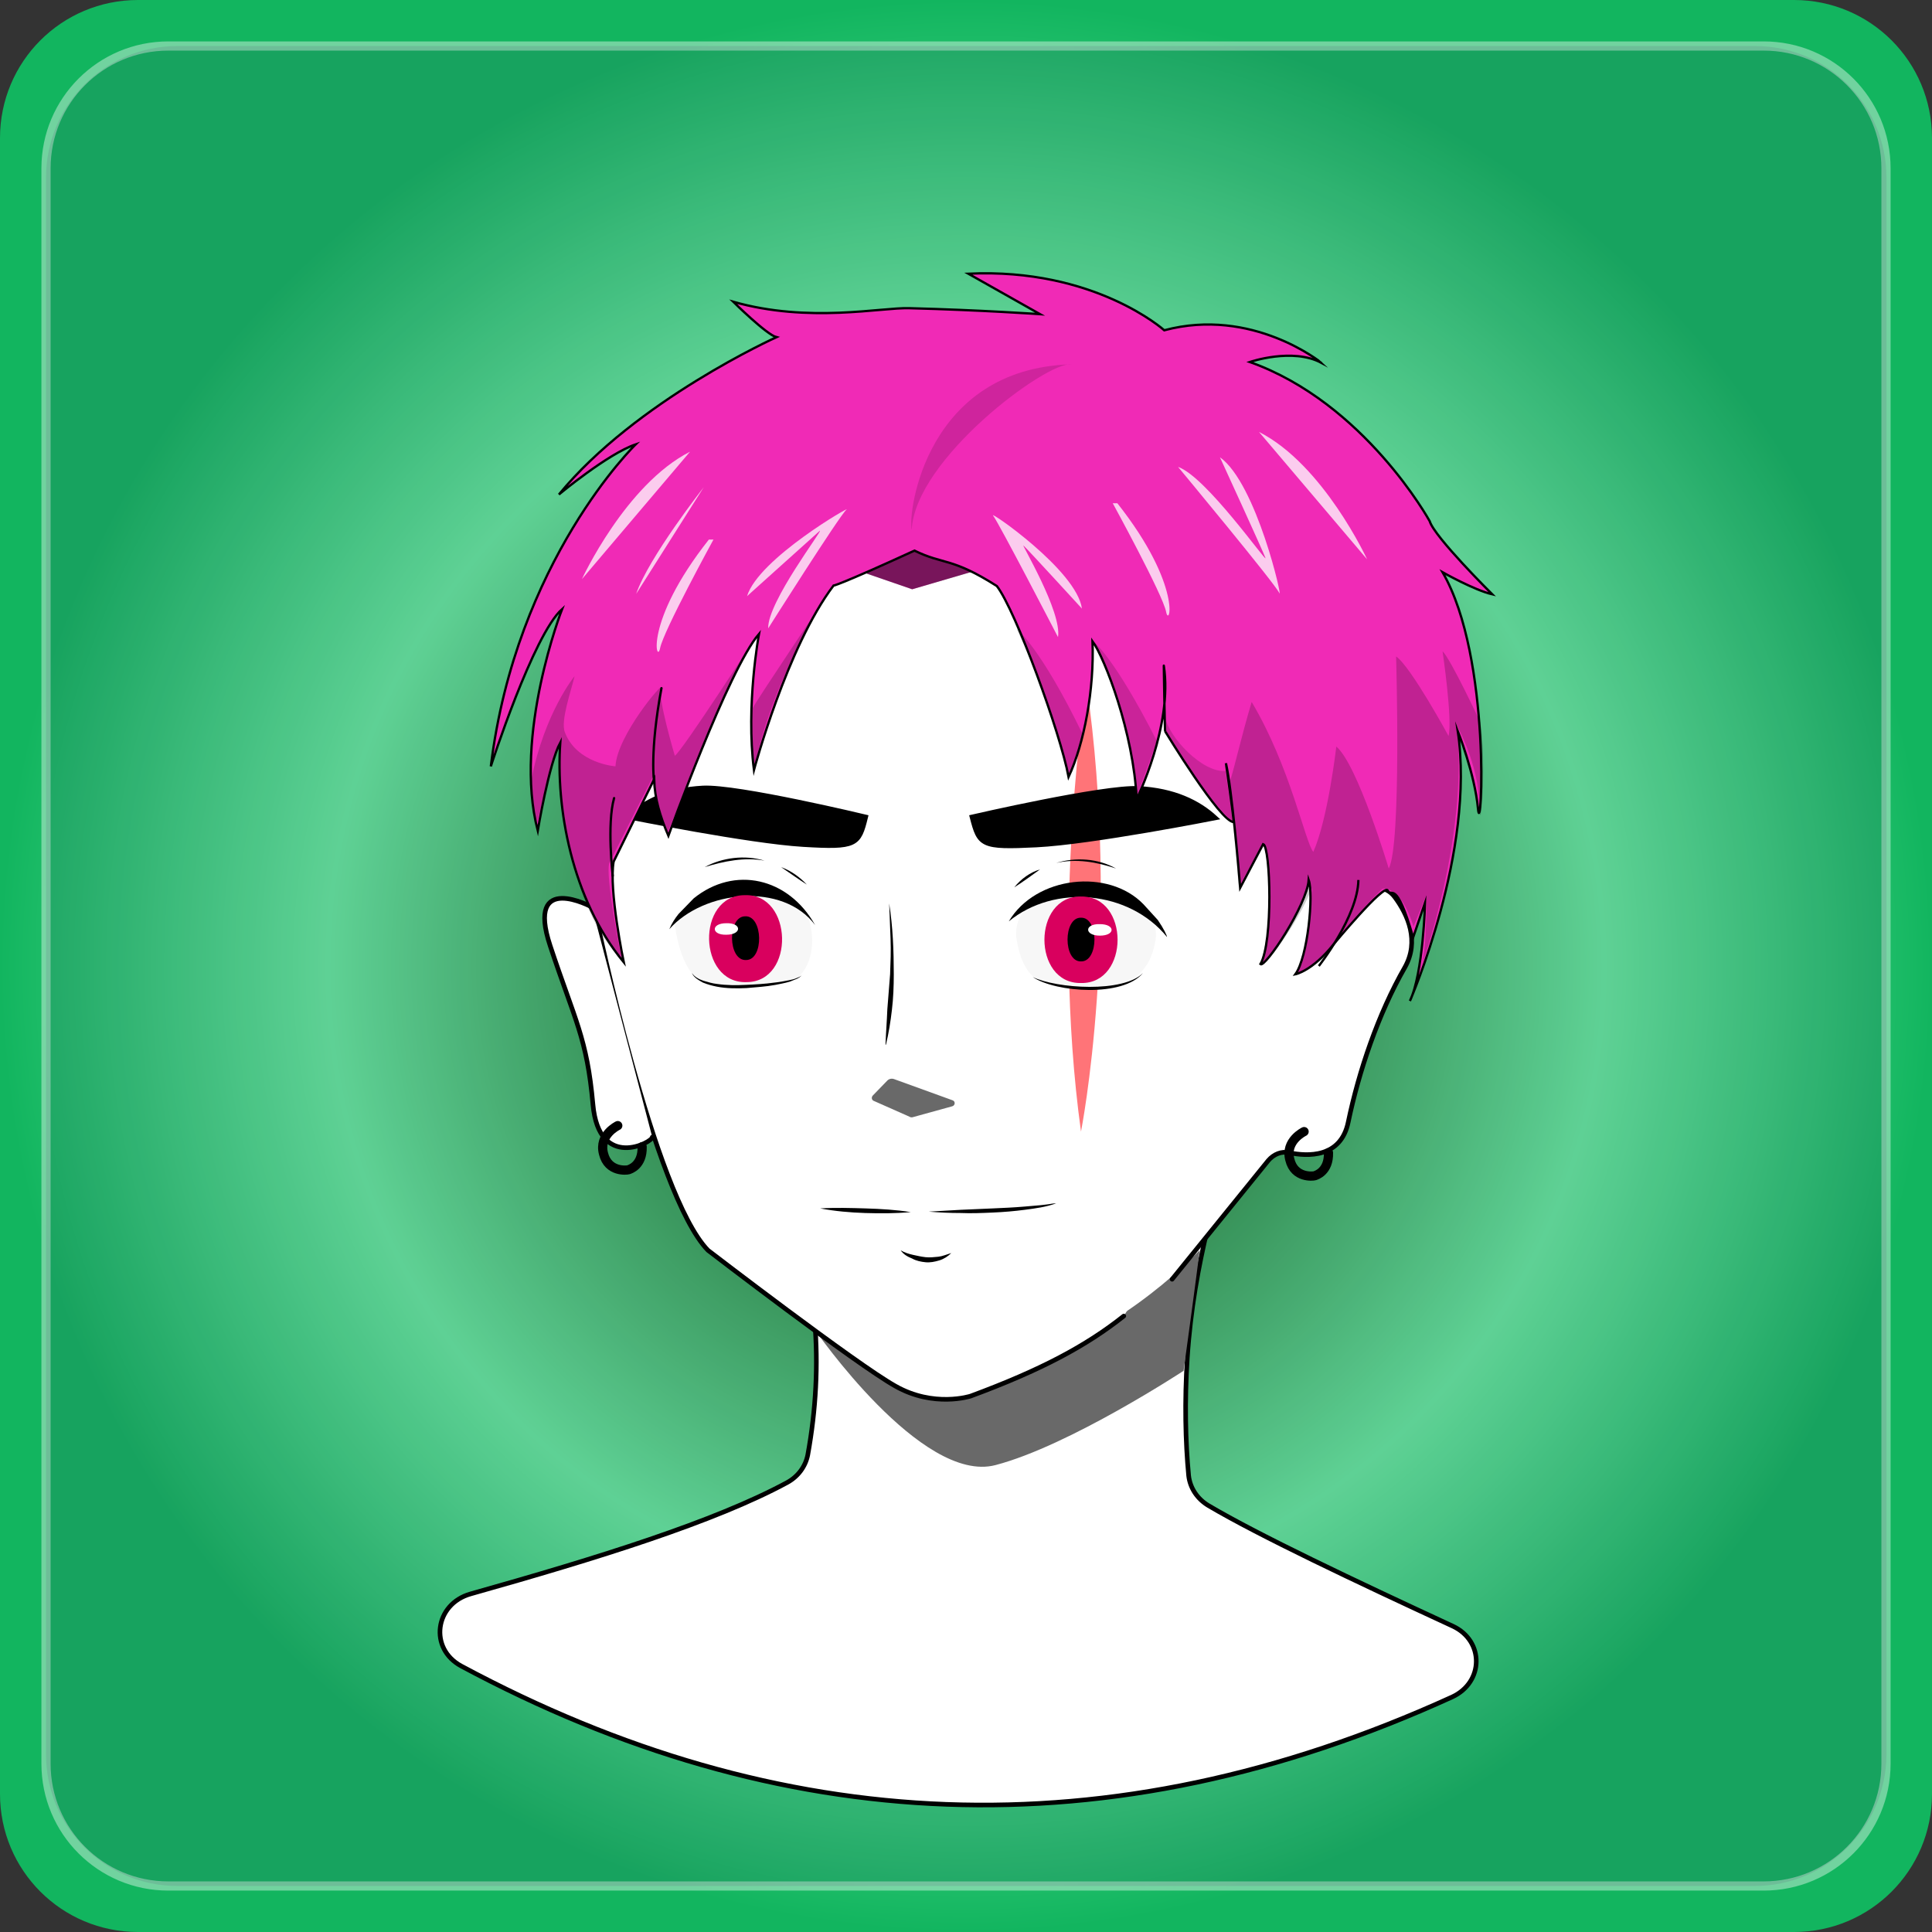 <svg version="1.1" xmlns="http://www.w3.org/2000/svg" x="0px" y="0px" viewBox="0 0 420 420" style="enable-background:new 0 0 420 420;" xml:space="preserve"><rect x="0" y="0" width="420" height="420" fill="#333333" stroke="none"/><g id="Background"><radialGradient id="gradient" cx="210" cy="-134.05" r="210.025" gradientTransform="matrix(1 0 0 -1 0 76)" gradientUnits="userSpaceOnUse"><style>.color-anim {animation: col 6s infinite;animation-timing-function: ease-in-out;}@keyframes col {0%,51% {stop-color:none} 52% {stop-color:#FFBAF7} 53%,100% {stop-color:none}}</style><stop offset='0' class='color-anim' style='stop-color:#004A06'/><stop offset='0.66' style='stop-color:#61E89B'><animate attributeName='offset' dur='18s' values='0.54;0.8;0.54' repeatCount='indefinite' keyTimes='0;.4;1'/></stop><stop offset='1' style='stop-color:#12B55F'><animate attributeName='offset' dur='18s' values='0.86;1;0.86' repeatCount='indefinite'/></stop></radialGradient><path fill="url(#gradient)" d="M390,420H30c-16.6,0-30-13.4-30-30V30C0,13.4,13.4,0,30,0h360c16.6,0,30,13.4,30,30v360C420,406.6,406.6,420,390,420z"/><path id="Border" opacity="0.4" fill="none" stroke="#FFFFFF" stroke-width="2" stroke-miterlimit="10" d="M383.4,410H36.6C21.9,410,10,398.1,10,383.4V36.6C10,21.9,21.9,10,36.6,10h346.8c14.7,0,26.6,11.9,26.6,26.6v346.8 C410,398.1,398.1,410,383.4,410z"/><path id="Mask" opacity="0.1" fill="#48005E" d="M381.4,410H38.6C22.8,410,10,397.2,10,381.4V38.6 C10,22.8,22.8,10,38.6,10h342.9c15.8,0,28.6,12.8,28.6,28.6v342.9C410,397.2,397.2,410,381.4,410z"/></g><g id="Body"><path fill-rule='evenodd' clip-rule='evenodd' fill='#ffffff' stroke='#000000' stroke-linecap='round' stroke-miterlimit='10' d='M177.1,287.1c0.8,9.6,0.3,19.3-1.5,29.2c-0.5,2.5-2.1,4.7-4.5,6c-15.7,8.5-41.1,16.4-68.8,24.2c-7.8,2.2-9.1,11.9-2,15.7c69,37,140.4,40.9,215.4,6.7c6.9-3.2,7-12.2,0.1-15.4c-21.4-9.9-42.1-19.7-53.1-26.2c-2.5-1.5-4-3.9-4.3-6.5c-0.7-7.4-0.9-16.1-0.3-25.5c0.7-10.8,2.5-20.3,4.4-28.2'/><path fill-rule='evenodd' clip-rule='evenodd' fill='#696969' d='M177.1,289c0,0,23.2,33.7,39.3,29.5s40.9-20.5,40.9-20.5c1.2-8.7,2.4-17.5,3.5-26.2c-4.6,4.7-10.9,10.2-19,15.3c-10.8,6.8-21,10.4-28.5,12.4L177.1,289z'/><path fill-rule='evenodd' clip-rule='evenodd' fill='#ffffff' stroke='#000000' stroke-linecap='round' stroke-miterlimit='10' d='M301.3,193.6c2.5-4.6,10.7-68.1-19.8-99.1c-29.5-29.9-96-34-128.1-0.3s-23.7,105.6-23.7,105.6s12.4,59.8,24.2,72c0,0,32.3,24.8,40.7,29.5c8.4,4.8,16.4,2.2,16.4,2.2c15.4-5.7,25.1-10.9,33.3-17.4'/><path fill-rule='evenodd' clip-rule='evenodd' fill='#ffffff' stroke='#000000' stroke-linecap='round' stroke-miterlimit='10' d='M141.8,247.2c0.1,1.1-11.6,7.4-12.9-7.1c-1.3-14.5-3.9-18.2-9.3-34.5s9.1-8.4,9.1-8.4'/><path fill-rule='evenodd' clip-rule='evenodd' fill='#ffffff' stroke='#000000' stroke-linecap='round' stroke-miterlimit='10' d='M254.8,278.1c7-8.6,13.9-17.2,20.9-25.8c1.2-1.4,2.9-2.1,4.6-1.7c3.9,0.8,11.2,1.2,12.8-6.7c2.3-11,6.5-23.5,12.3-33.6c3.2-5.7,0.7-11.4-2.2-15.3c-2.1-2.8-6.1-2.7-7.9,0.2c-2.6,4-5,7.9-7.6,11.9'/><polygon fill-rule='evenodd' clip-rule='evenodd' fill='#ffffff' points='272,237.4 251.4,270.4 260.9,268.6 276.9,232.4'/><path d='M193.3,196.4c0.8,5.1,1,10.2,1,15.4c0,2.6-0.1,5.2-0.4,7.7c-0.3,2.6-0.7,5.1-1.3,7.6h-0.1c0.1-2.6,0.3-5.1,0.4-7.7c0.2-2.5,0.4-5.1,0.6-7.6c0.1-2.6,0.2-5.1,0.1-7.7C193.5,201.5,193.4,198.9,193.3,196.4L193.3,196.4z'/><path fill='#696969' d='M197.8,242.8l-7.9-3.5c-0.4-0.2-0.5-0.7-0.2-1.1l3.2-3.3c0.4-0.4,1-0.5,1.5-0.3l12.7,4.6c0.6,0.2,0.6,1.1-0.1,1.3l-8.7,2.4C198.1,242.9,197.9,242.9,197.8,242.8z'/></g><g id="Mark"><path id="Scar" fill="#FF7478" d="M236.2,148.7c0,0-7.9,48.9-1.2,97.3C235,246,243.8,201.5,236.2,148.7z"/></g><g id="Mouth"><path d="M178.3,262.7c3.3-0.2,6.6-0.1,9.9,0c3.3,0.1,6.6,0.3,9.8,0.8c-3.3,0.3-6.6,0.3-9.9,0.2C184.8,263.6,181.5,263.3,178.3,262.7z"/><path d="M201.9,263.4c1.2-0.1,2.3-0.1,3.5-0.2l3.5-0.2l6.9-0.3c2.3-0.1,4.6-0.2,6.9-0.4c1.2-0.1,2.3-0.2,3.5-0.3l1.7-0.2c0.6-0.1,1.1-0.2,1.7-0.2c-2.2,0.8-4.5,1.1-6.8,1.4s-4.6,0.5-7,0.6c-2.3,0.1-4.6,0.2-7,0.1C206.6,263.7,204.3,263.6,201.9,263.4z"/><path d="M195.8,271.8c0.8,0.5,1.8,0.8,2.7,1s1.8,0.4,2.7,0.5s1.8,0,2.8-0.1c0.9-0.1,1.8-0.5,2.8-0.8c-0.7,0.7-1.6,1.3-2.6,1.6c-1,0.3-2,0.5-3,0.4s-2-0.3-2.9-0.8C197.3,273.2,196.4,272.7,195.8,271.8z"/></g><g id="Eyes"><path fill='#F7F7F7' d='M175.7,199.4c2.4,7.1-0.6,13.3-4.1,13.9 c-5,0.8-15.8,1-18.8,0c-5-1.7-6.1-12.4-6.1-12.4C156.6,191.4,165,189.5,175.7,199.4z'/><path d="M147.5,198.7c-0.8,1-1.5,2.1-2,3.3c7.5-8.5,24.7-10.3,31.7-0.9c-5.8-10.3-17.5-13-26.4-5.8"/><path d="M149.4,196.6c-0.2,0.2-0.4,0.4-0.6,0.6"/><path d="M166.2,187.1c-4.3-0.8-8.8,0.1-13,1.4C157,186.4,162,185.8,166.2,187.1z"/><path d="M169.8,188.5c2.2,0.8,4.1,2.2,5.6,3.8C173.5,191.1,171.6,189.7,169.8,188.5z"/><path d="M174.4,211.8c-0.2,0.5-0.8,0.8-1.2,1c-0.5,0.2-1,0.4-1.5,0.6c-1,0.3-2.1,0.5-3.1,0.7c-2.1,0.4-4.2,0.5-6.3,0.7 c-2.1,0.1-4.3,0.1-6.4-0.3c-1.1-0.2-2.1-0.5-3.1-0.9c-0.9-0.5-2-1.1-2.4-2.1c0.6,0.9,1.6,1.4,2.5,1.7c1,0.3,2,0.6,3,0.7 c2.1,0.3,4.2,0.3,6.2,0.2c2.1-0.1,4.2-0.2,6.3-0.5c1-0.1,2.1-0.3,3.1-0.5c0.5-0.1,1-0.2,1.5-0.4c0.2-0.1,0.5-0.2,0.7-0.3 C174.1,212.2,174.3,212.1,174.4,211.8z"/><path fill='#F7F7F7' d='M220.9,203.6c0.5,3.1,1.7,9.6,7.1,10.1 c7,1.1,21,4.3,23.2-9.3c1.3-7.1-9.8-11.4-15.4-11.2C230.7,194.7,220.5,194.7,220.9,203.6z'/><path d="M250.4,198.6c-0.2-0.2-0.4-0.5-0.6-0.7"/><path d="M248.6,196.6c-7.6-7.9-23.4-6.2-29.3,3.7c10-8.2,26.2-6.7,34.4,3.4c0-0.3-0.7-1.8-2-3.7"/><path d="M229.6,187.6c4.2-1.3,9.1-1,13,1.2C238.4,187.4,234,186.6,229.6,187.6L229.6,187.6z"/><path d="M226.1,189c-1.8,1.3-3.7,2.7-5.6,3.9C221.9,191.1,224,189.6,226.1,189z"/><path d="M224.5,212.4c5.2,2.5,19.7,3.5,24-0.9C244.2,216.8,229.6,215.8,224.5,212.4z"/><path fill='#D9005E' d='M235,194.9c10.6-0.2,10.6,19,0,18.8C224.4,213.9,224.4,194.7,235,194.9z'/><path d="M235,199.5c3.9-0.1,3.9,9.6,0,9.5C231.1,209.1,231.1,199.4,235,199.5z"/><path fill="#FFFFFF" d="M239.1,200.9c3.4,0,3.4,2.5,0,2.5C235.7,203.4,235.7,200.8,239.1,200.9z"/><path fill='#D9005E' d='M161.9,194.6c10.5-0.4,11,18.9,0.4,18.9C151.7,213.9,151.3,194.6,161.9,194.6z'/><path d="M162,199.2c3.9-0.2,4.1,9.5,0.2,9.5C158.2,208.9,158.1,199.2,162,199.2z"/><path fill="#FFFFFF" d="M157.9,200.7c3.4-0.1,3.4,2.5,0,2.5C154.6,203.3,154.5,200.7,157.9,200.7z"/></g><g id="Eyebrow"><path fill-rule="evenodd" clip-rule="evenodd" stroke="#000000" stroke-miterlimit="10" d="M211.3,177.6c0,0,28.6-6.6,36.2-6.2c7.7,0.4,13,3,16.7,6.4c0,0-26.9,5.3-38.9,5.9C213.3,184.3,212.9,183.8,211.3,177.6z"/><path fill-rule="evenodd" clip-rule="evenodd" stroke="#000000" stroke-miterlimit="10" d="M188.2,177.6c0,0-27.9-6.7-35.4-6.3c-7.5,0.4-12.7,2.9-16.2,6.3c0,0,26.3,5.3,38,6C186.2,184.3,186.7,183.7,188.2,177.6z"/></g><g id="Earrings"><path fill="none" stroke="#000000" stroke-width="2" stroke-linecap="round" stroke-linejoin="round" stroke-miterlimit="10" d="M283.5,246c0,0-4.2,2-3.1,6.1c1,4.1,5.1,3.6,5.4,3.5s3.1-0.9,3-5"/><path fill="none" stroke="#000000" stroke-width="2" stroke-linecap="round" stroke-linejoin="round" stroke-miterlimit="10" d="M134.3,244.7c0,0-4.2,2-3.1,6.1c1,4.1,5.1,3.6,5.4,3.5c0.3-0.1,3.1-0.9,3-5"/></g><g id="Hair"><polygon fill='#F02AB6' points='188.2,124.6 198.3,128.1 211.2,124.3 197.8,113.2'/><polygon opacity="0.5" points="188.4,124.7 198.3,128.1 211.7,124.2 197.7,113.6"/><path fill='#F02AB6' stroke='#000000' stroke-width='0.5' stroke-miterlimit='10' d='M274,209.6c1,0.9,10.1-12.8,10.5-18.3 c1.1,3.2-0.2,16.8-2.9,20.5c0,0,3.7-0.7,8.3-6.5c0,0,11.1-13.4,11.8-11.7c0.7,1.7,1.8-2.9,5.5,10.2l2.6-7.6 c0,0-0.4,15.4-3.3,21.4c0,0,14.3-32.5,10.4-58.7c0,0,3.7,9.3,4.4,16.9s3.1-32.8-7.7-51.4c0,0,6.9,3.9,10.8,4.8 c0,0-12.6-12.5-13.6-15.9c0,0-14.1-25.7-39.1-34.6c0,0,9.3-3.2,15.6,0.2c-0.1-0.1-15.1-12.2-34.2-7.1c0,0-15.1-13.6-42.6-12.3 l15.6,8.8c0,0-12.9-0.9-28.4-1.3c-6.1-0.2-21.8,3.3-38.3-1.4c0,0,7.3,7.2,9.4,7.7c0,0-30.6,13.8-47.3,34.2 c0,0,10.7-8.9,16.7-10.9c0,0-26,25.2-31.5,70c0,0,9.2-28.6,15.5-34.2c0,0-10.7,27.4-5.3,48.2c0,0,2.4-14.5,4.9-19.2 c-1,14.1,2.4,33.9,13.8,47.8c0,0-3.3-15.8-2.2-21.9l8.8-17.9c0.1,4.1,1.3,8.1,3.1,12.3c0,0,13-36.1,19.7-43.9 c0,0-2.9,15.4-1.1,29.6c0,0,7.2-26.8,17.3-40.1c0,0,0.8,0.1,17.6-7.6c6.3,3.1,8,1.4,17.9,7.7c4.1,5.3,13.8,31.9,15.6,41.5 c3.4-7.3,5.6-19,5.2-29.5c2.7,3.7,8.9,19.9,9.6,34.3c0,0,7.9-15.9,5.9-29c0-0.2,0.2,14.5,0.3,14.3c0,0,12.1,19.9,14.9,19.7 c0-0.8-1.7-12.9-1.7-12.8c1.3,5.8,2.8,23.3,3.1,27.1l5-9.5C276.2,184,276.8,204.9,274,209.6z'/><path fill="none" stroke="#000000" stroke-width="0.5" stroke-miterlimit="10" d="M286.7,210c0,0,8.5-10.8,8.6-18.7"/><path fill="none" stroke="#000000" stroke-width="0.5" stroke-linecap="round" stroke-miterlimit="10" d="M133.2,190.4 c0,0-1.3-11.3,0.3-16.9"/><path fill="none" stroke="#000000" stroke-width="0.5" stroke-linecap="round" stroke-miterlimit="10" d="M142.2,170 c0,0-1-6.5,1.6-20.4"/><path opacity="0.2" fill-rule="evenodd" clip-rule="evenodd" d="M180.6,128.2 c0,0-15.9,23.7-16.9,25.6s0,12.4,0.3,12.8S165.8,151.6,180.6,128.2z"/><path opacity="0.2" d="M164.6,138c0,0-16.3,25.3-17.9,26.3c0,0-3.8-12.8-3-14.7s-9.6,10.3-9.9,17 c0,0-8.4-0.6-11-7.4c-1-2.5,1.4-9.1,2.1-12.2c0,0-6.5,7.9-9.4,22.5c0,0,0.6,8.8,1.1,10c0,0,3.5-14.8,4.9-17.7 c0,0-0.3,33.3,13.6,46.7c0,0-3.7-18.6-2.6-21l9.4-18.6c0,0,2.1,10.5,3.1,12.3l13.9-33.1L164.6,138z"/><path opacity="0.16" d="M253.3,155.9c0.8,4.4,8.1,12.1,13.1,11.7l1.6,11c0,0-5.2-3.9-14.7-19.9 V155.9z"/><path opacity="0.16" d="M237.6,139.4c0,0,4.4,3,13.9,21.7c0,0-4.3,12-4.6,12.4 C246.6,173.9,248.5,162.8,237.6,139.4z"/><path opacity="0.17" d="M221,136.7c0,0,5.2,4,14.4,23c0,0-1.2,4.6-3.1,8.9 C227.7,152.4,227.1,149.9,221,136.7z"/><path opacity="0.2" d="M272.1,152.6c-2.4,8.1-3.6,13.8-4.9,17.9c0,0,1.3,12.8,2.1,22.2 c4.7-8.4,5.4-8.8,5.4-9c-0.1-0.5,3.6,11.2-0.7,25.9c1.6,1,13.3-16.9,11.9-20.6c-1-2.5-0.4,19.8-4.3,22.8c0,0,6.4-2.2,9-7.9 c0,0,6.1-7,9.9-10.7c0,0,3.9-1,6.8,8.2l2.8-6.9c0,0,0.1,13.4-1.3,16.1c0,0,10.5-28.2,7.9-52.9c0,0,4.7,8.3,4.9,17.1 c0.1,8.8,1.7-8.6,0.2-17.8c0,0-6.5-13.9-8.2-15.4c0,0,2.2,14.9,1.3,18.4c0,0-8.2-15.1-11.4-17.3c0,0,1.2,41-1.6,46.1 c0,0-6.8-22.7-11.4-26.5c0,0-1.8,15.7-5,22.9C283.7,183,280.5,166.7,272.1,152.6z"/><path opacity="0.14" d="M198.2,115.2c-0.9-3.9,3.2-35.1,34.7-36C227.6,78.5,198.9,99.8,198.2,115.2z"/><g opacity="0.76"><path fill="#FFFFFF" d="M153,105.9c0,0-12,15.3-14.7,23.2"/><path fill="#FFFFFF" d="M126.5,125.9c0,0,9.5-20.6,23.5-27.7"/><path fill="#FFFFFF" d="M297.2,121.6c0,0-9.5-20.6-23.5-27.7"/><path fill="#FFFFFF" d="M241.9,109.4c0,0,10.9,19.9,11.6,23.6s3.7-5.5-10.6-23.6"/><path fill="#FFFFFF" d="M155.1,117.3c0,0-10.9,19.9-11.6,23.6s-3.7-5.5,10.6-23.6"/><path fill="#FFFFFF" d="M256.1,101.5c0,0,21.1,25.4,22,27.4c0.9,2-4.9-23.8-12.9-29.5c0,0,9.5,20.7,9.9,21.9 C275.4,122.5,262.2,103.6,256.1,101.5z"/><path fill="#FFFFFF" d="M230,138.5c0,0-12.9-24.9-14.1-26.4c-1.2-1.4,18.2,11.9,19.3,20.2c0,0-11.9-13-12.7-13.7 C221.8,117.9,230.9,133,230,138.5z"/><path fill="#FFFFFF" d="M167,136.6c0,0,15.5-24.5,17-25.8c1.5-1.2-19.1,10.6-21.6,18.8c0,0,15-13.5,15.8-14.2 C179.2,114.8,166.8,130.9,167,136.6z"/></g></g></svg>